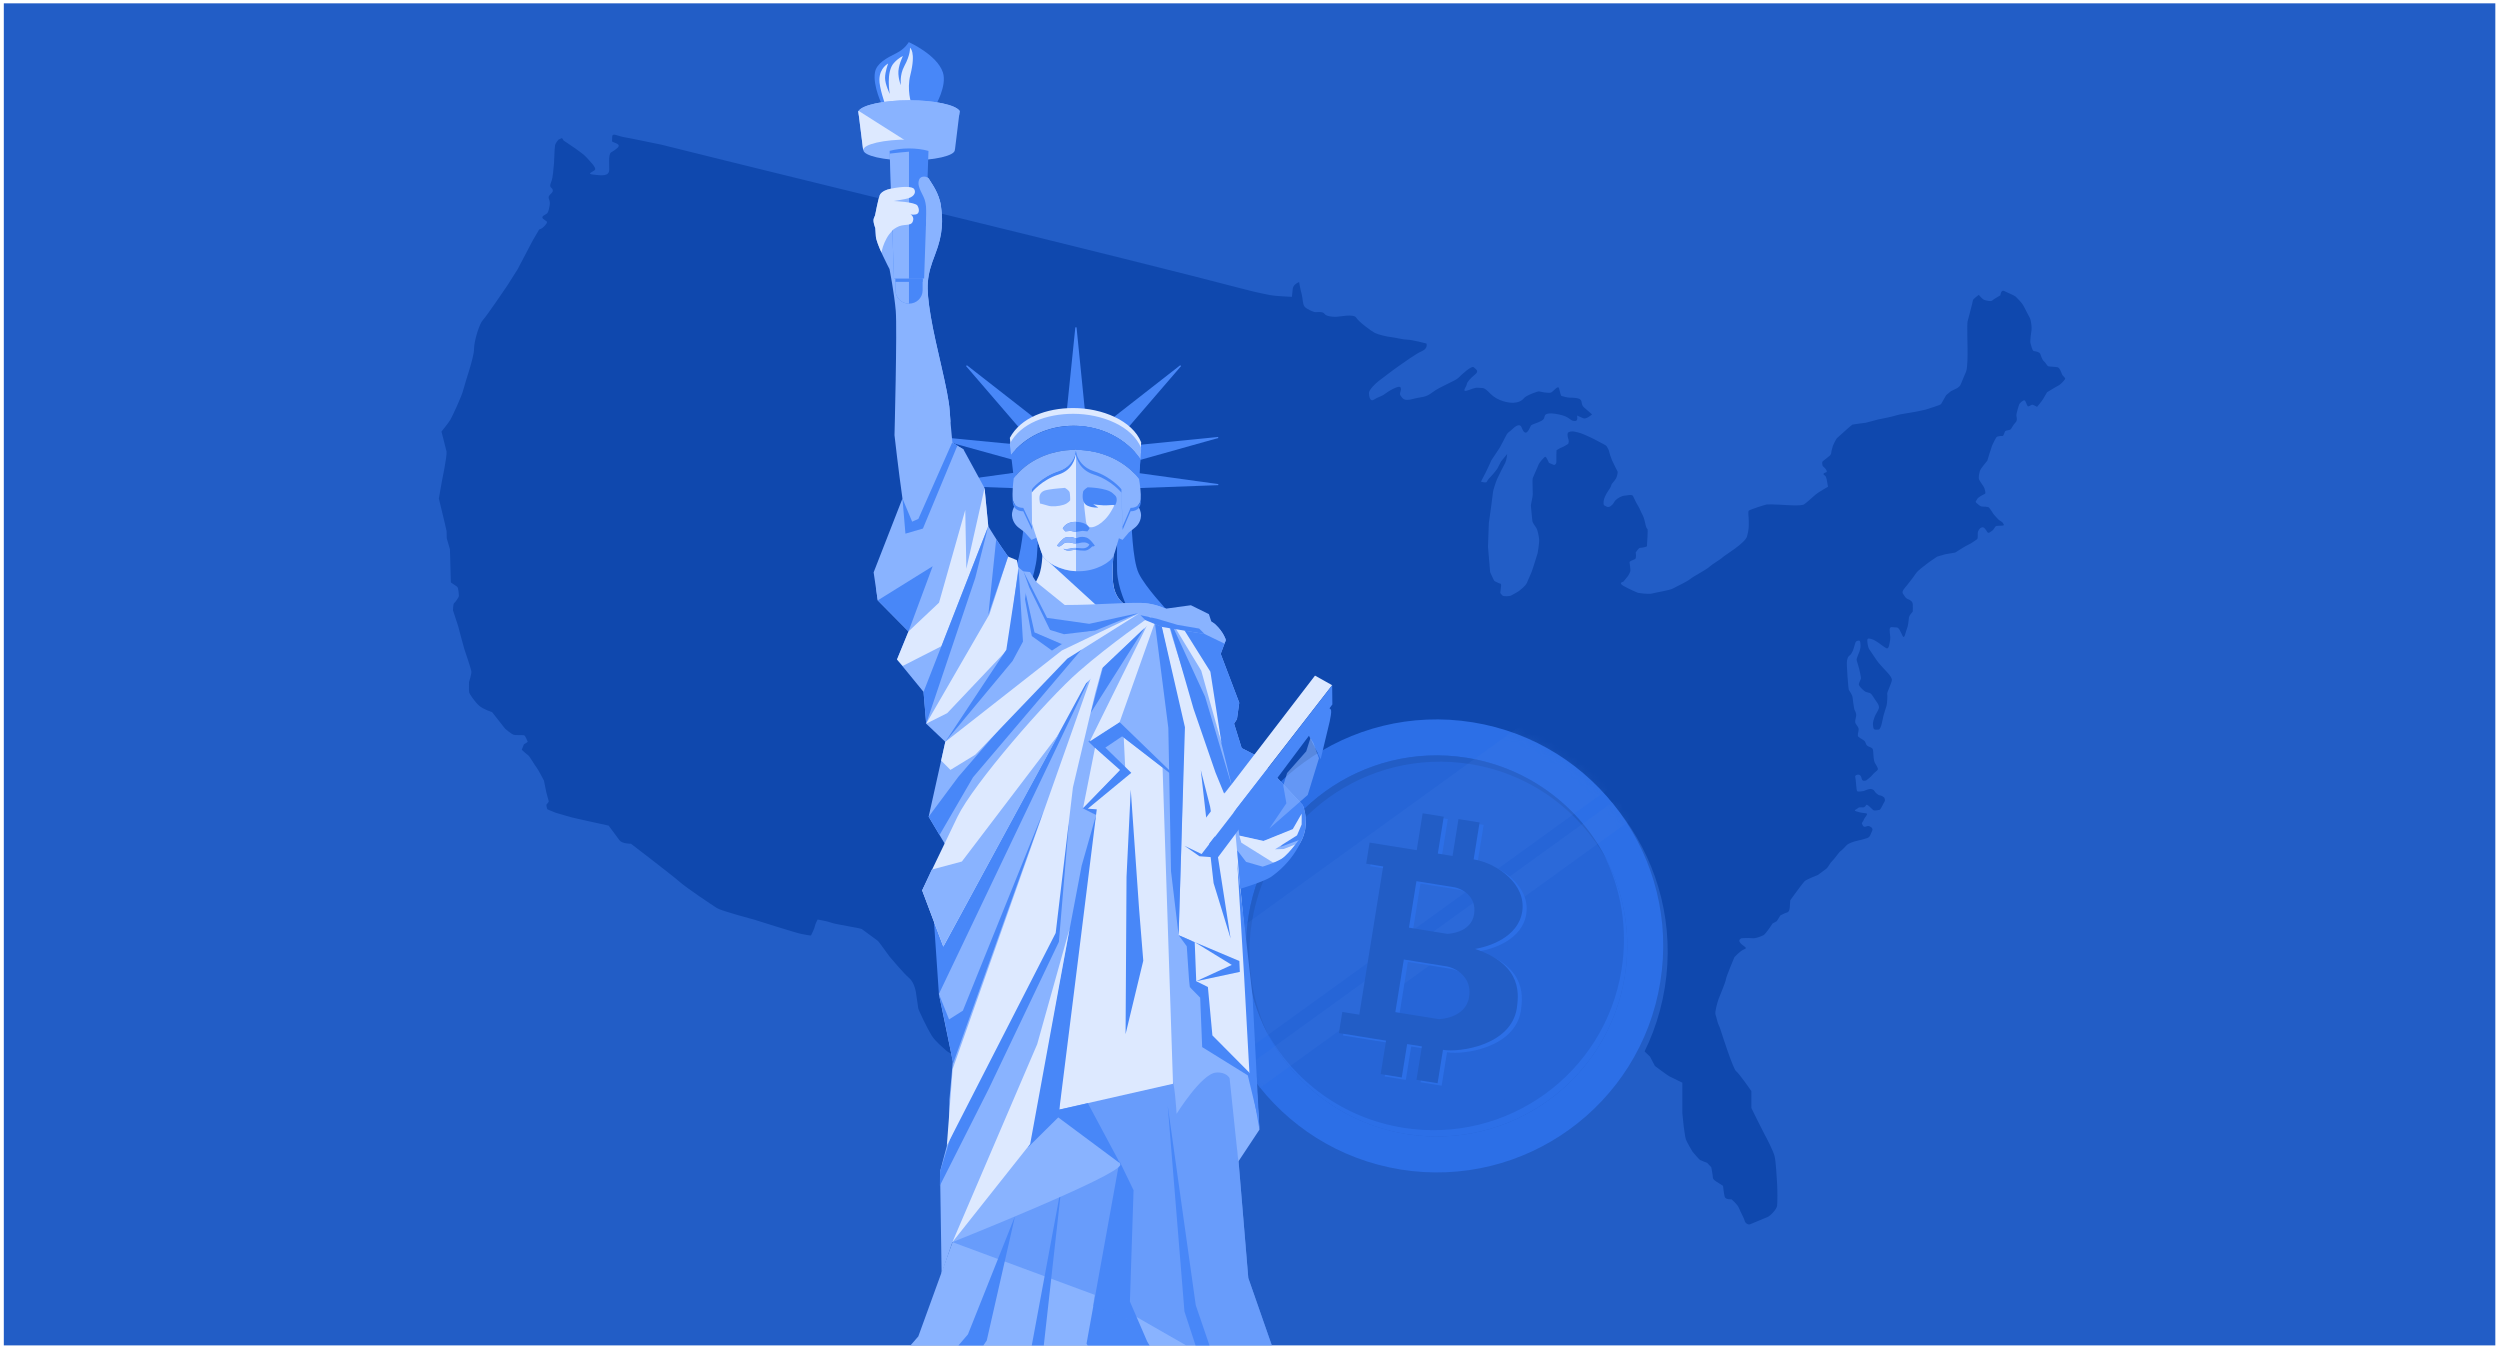 <svg width="332" height="179" viewBox="0 0 332 179" fill="none" xmlns="http://www.w3.org/2000/svg">
<g clip-path="url(#clip0_2498_24070)">
<rect width="330.872" height="178.23" transform="translate(0.507 0.441)" fill="#225DC6"/>
<path fill-rule="evenodd" clip-rule="evenodd" d="M74.898 18.695C75.406 19.031 77.371 20.324 77.818 20.832C78.266 21.34 79.274 22.288 78.999 22.572C78.714 22.856 77.818 23.08 78.826 23.192C79.834 23.304 80.903 23.477 80.903 22.52C80.903 21.564 80.851 21.064 80.954 20.608C81.066 20.16 81.178 20.272 81.626 19.936C82.074 19.6 82.47 19.316 81.85 19.04C81.23 18.756 81.264 18.928 81.29 18.48C81.316 18.032 81.204 17.722 81.962 17.972C82.72 18.222 82.858 18.196 83.84 18.394C84.822 18.592 87.458 19.126 87.794 19.204C108.762 24.45 147.735 33.823 165.895 38.578C166.886 38.837 168.195 39.086 168.703 39.198C169.212 39.31 171.564 39.422 171.564 39.422C171.564 39.422 171.615 38.974 171.676 38.354C171.736 37.734 172.52 37.458 172.52 37.458C172.52 37.458 172.683 38.414 172.856 39.035C173.028 39.655 172.968 40.379 173.252 40.723C173.536 41.059 174.432 41.456 174.716 41.456C175.001 41.456 175.673 41.343 175.897 41.679C176.121 42.015 176.965 42.076 177.413 42.076C177.861 42.076 179.773 41.628 180.109 42.188C180.445 42.748 182.134 43.988 182.582 44.212C183.03 44.436 184.21 44.72 184.77 44.772C185.33 44.832 186.338 45.108 186.906 45.108C187.475 45.108 189.43 45.616 189.43 45.616C189.43 45.616 189.68 46.263 188.845 46.624C188 46.986 186.484 48.115 185.786 48.588C185.089 49.062 183.538 50.268 183.116 50.578C182.694 50.889 181.798 51.759 181.798 52.181C181.798 52.603 181.936 53.413 182.444 53.077C182.952 52.741 183.512 52.629 183.9 52.319C184.296 52.008 185.838 51.052 186.002 51.474C186.174 51.897 185.752 52.233 186.002 52.543C186.252 52.853 186.364 53.327 187.604 52.99C188.836 52.655 189.258 52.853 190.24 52.095C191.222 51.337 193.247 50.604 193.669 50.182C194.091 49.76 195.435 48.494 195.719 48.778C196.003 49.062 196.477 49.252 195.883 49.734C195.297 50.208 194.789 50.777 194.789 51.026C194.789 51.276 194.117 52.034 194.728 51.897C195.349 51.759 195.771 51.423 196.357 51.5C196.942 51.586 196.977 51.302 197.924 52.284C198.881 53.266 200.362 53.516 200.983 53.49C201.603 53.464 202.103 53.24 202.387 52.87C202.671 52.508 204.239 51.94 204.377 51.974C204.515 52 205.669 52.284 206.005 52.112C206.341 51.94 206.901 51.104 207.047 51.578C207.185 52.051 207.246 52.56 207.383 52.586C207.521 52.611 208.116 52.81 208.452 52.81C208.788 52.81 209.684 52.81 209.908 53.094C210.132 53.378 209.959 53.74 210.355 54.102C210.752 54.464 211.424 55.032 211.424 55.032C211.424 55.032 210.666 55.73 210.243 55.541C209.821 55.342 209.425 55.179 209.425 55.179C209.425 55.179 209.623 55.911 209.175 55.911C208.727 55.911 208.667 55.773 208.245 55.489C207.823 55.205 207.237 55.067 206.556 54.955C205.884 54.843 205.324 54.894 205.178 55.153C205.04 55.403 205.178 55.601 204.704 55.885C204.23 56.169 203.412 56.333 203.3 56.531C203.188 56.729 202.852 57.685 202.456 57.401C202.06 57.117 202.146 56.471 201.724 56.471C201.301 56.471 200.879 56.979 200.604 57.203C200.319 57.427 200.182 57.479 199.983 57.901C199.785 58.323 199.148 59.477 199.148 59.477L198.054 61.131C198.054 61.131 197.382 62.622 197.296 62.76C197.209 62.897 196.675 63.966 196.675 63.966C196.675 63.966 197.382 64.19 197.459 63.966C197.545 63.742 197.821 63.432 198.08 63.182C198.329 62.932 198.838 62.251 198.838 62.251L199.346 61.269L200.156 60.287C200.156 60.287 200.07 61.131 199.906 61.441C199.734 61.752 198.975 63.242 198.812 63.63C198.64 64.026 198.278 65.146 198.278 65.318C198.278 65.49 197.718 69.47 197.718 69.47L197.606 72.615L197.89 75.983C197.89 75.983 198.381 77.077 198.45 77.146C198.519 77.215 199.139 77.482 199.139 77.482C199.139 77.482 199.389 77.43 199.346 77.818C199.303 78.214 199.234 78.749 199.234 78.749C199.234 78.749 199.518 79.145 199.656 79.153C199.794 79.171 200.414 79.222 200.707 79.067C201 78.912 201.663 78.55 201.801 78.421C201.939 78.292 202.576 77.844 202.766 77.413C202.964 76.983 203.343 76.078 203.395 75.957C203.455 75.828 203.817 74.682 203.817 74.682L204.196 73.459C204.196 73.459 204.446 72.081 204.394 71.581C204.334 71.073 204.196 70.401 204.032 70.125C203.86 69.841 203.524 69.453 203.498 69.169C203.472 68.885 203.3 67.317 203.3 67.144C203.3 66.972 203.55 65.964 203.55 65.68C203.55 65.396 203.524 64.336 203.524 64.336C203.524 64.336 203.498 63.69 203.55 63.492C203.61 63.294 204.308 61.803 204.334 61.666C204.36 61.528 205.092 60.623 205.23 60.658C205.368 60.684 205.704 61.467 205.704 61.467L206.375 61.752C206.375 61.752 206.686 61.726 206.686 61.304V60.408L206.711 59.788C206.711 59.788 207.246 59.452 207.383 59.426C207.521 59.4 208.253 58.952 208.253 58.952C208.253 58.952 208.391 58.633 208.297 58.366C208.202 58.099 208.116 57.72 208.202 57.513C208.288 57.306 208.753 57.263 209.029 57.306C209.313 57.35 209.873 57.487 210.33 57.686C210.795 57.884 211.648 58.271 212.096 58.53C212.544 58.78 213.276 59.116 213.362 59.262C213.448 59.4 213.655 59.753 213.681 59.925C213.707 60.098 213.905 60.727 214.077 61.123C214.249 61.519 214.835 62.665 214.835 62.665C214.835 62.665 214.783 63.225 214.611 63.535C214.439 63.845 213.991 64.267 213.991 64.405C213.991 64.543 213.707 65.025 213.517 65.275C213.319 65.525 213.009 66.206 212.983 66.43C212.957 66.653 212.897 67.076 213.069 67.127C213.241 67.179 213.517 67.523 213.939 67.179C214.361 66.843 214.249 66.757 214.525 66.447C214.809 66.137 215.455 65.826 215.705 65.826C215.955 65.826 216.713 65.602 216.851 65.852C216.989 66.102 217.187 66.55 217.273 66.722C217.359 66.895 217.721 67.455 217.833 67.765C217.945 68.075 218.255 68.523 218.367 68.997C218.479 69.471 218.617 70.177 218.763 70.228C218.901 70.28 218.695 72.365 218.72 72.503C218.746 72.641 218.005 72.753 217.807 72.753C217.609 72.753 217.221 73.373 217.221 73.373C217.221 73.373 217.359 74.105 217.135 74.243C216.911 74.381 216.377 74.493 216.403 74.691C216.429 74.889 216.541 75.647 216.515 75.811C216.489 75.983 216.317 76.319 216.205 76.483C216.093 76.655 215.559 77.267 215.559 77.267C215.559 77.267 214.861 77.379 215.585 77.801C216.317 78.223 217.523 78.731 217.523 78.731C217.523 78.731 218.927 78.955 219.401 78.817C219.875 78.68 221.761 78.395 222.183 78.145C222.606 77.896 223.949 77.301 224.432 76.914C224.906 76.517 226.568 75.682 226.99 75.285C227.413 74.889 228.481 74.303 228.756 74.019C229.041 73.735 231.763 72.141 232.013 71.211C232.263 70.28 232.237 69.893 232.237 69.221C232.237 68.549 232.099 67.954 232.237 67.816C232.375 67.679 234.373 67.032 234.597 66.998C234.821 66.972 235.467 66.972 236.398 67.024C237.319 67.084 239.232 67.222 239.594 66.972C239.956 66.722 240.714 66.016 241.11 65.68C241.506 65.344 242.764 64.638 242.764 64.638C242.764 64.638 242.669 64.216 242.626 63.905C242.583 63.595 242.488 63.242 242.359 63.164C242.23 63.078 242.066 62.984 242.221 62.846C242.376 62.708 242.669 62.777 242.583 62.536C242.497 62.294 242.411 62.251 242.299 62.114C242.187 61.976 242.014 61.933 242.006 61.691C241.989 61.45 241.911 61.338 242.204 61.14C242.497 60.942 242.764 60.666 242.876 60.606C242.988 60.554 243.186 60.322 243.186 60.141C243.186 59.96 243.367 59.383 243.384 59.288C243.401 59.193 243.806 58.306 243.987 58.151C244.168 57.996 245.882 56.428 246.003 56.385C246.132 56.342 247.648 56.161 247.76 56.144C247.872 56.126 248.984 55.808 249.458 55.696C249.931 55.584 250.793 55.446 251.155 55.342C251.516 55.248 252.343 55.006 252.585 54.989C252.826 54.972 255.445 54.498 255.755 54.386C256.065 54.274 257.693 53.8 257.779 53.654C257.865 53.516 258.451 52.474 258.451 52.474L259.097 51.94L259.916 51.543C259.916 51.543 260.278 51.294 260.338 51.147C260.39 51.009 260.872 49.881 261.096 49.346C261.32 48.812 261.294 46.788 261.294 46.426C261.294 46.064 261.208 43.058 261.294 42.696C261.38 42.334 262.001 40.06 262.001 39.888C262.001 39.715 262.784 39.155 262.784 39.155C262.784 39.155 263.258 39.75 263.517 39.827C263.767 39.913 264.387 40.077 264.559 39.913C264.731 39.741 265.653 39.216 265.653 39.216C265.653 39.216 265.713 38.397 266.187 38.656C266.661 38.906 267.505 39.216 267.703 39.414C267.902 39.612 268.522 40.198 268.772 40.706C269.022 41.214 269.47 42.05 269.59 42.274C269.702 42.498 269.84 43.428 269.788 43.816C269.728 44.212 269.564 45.332 269.65 45.582C269.737 45.832 269.874 46.59 270.098 46.624C270.322 46.65 270.831 46.736 270.943 46.986C271.055 47.236 271.141 47.718 271.451 47.994C271.761 48.278 271.839 48.58 272.011 48.64C272.183 48.7 273.019 48.7 273.277 48.778C273.527 48.864 273.725 49.424 273.837 49.708C273.949 49.993 274.345 50.156 274.233 50.354C274.121 50.553 273.613 51.087 273.363 51.199C273.114 51.311 271.847 52.095 271.847 52.095C271.847 52.095 271.511 52.655 271.339 52.965C271.167 53.275 270.521 54.033 270.521 54.033C270.521 54.033 270.012 53.723 269.849 53.749C269.676 53.775 269.401 54.085 269.263 53.921C269.125 53.749 269.013 53.189 268.841 53.163C268.668 53.137 268.255 53.499 268.169 53.671C268.083 53.835 267.772 54.938 267.772 55.127C267.772 55.316 267.971 55.825 267.66 56.109C267.35 56.393 267.126 56.953 266.988 57.039C266.851 57.126 266.454 57.151 266.317 57.238C266.179 57.324 266.136 57.91 265.912 57.901C265.688 57.884 265.222 57.944 265.145 58.039C265.059 58.133 264.585 59.047 264.559 59.15C264.533 59.245 264.266 60.063 264.206 60.227C264.154 60.399 263.913 61.183 263.913 61.183C263.913 61.183 263 62.251 262.931 62.544C262.862 62.837 262.69 63.414 262.836 63.707C262.974 64 263.491 64.672 263.525 64.819C263.551 64.956 263.767 65.482 263.603 65.577C263.439 65.671 263.207 65.766 263.017 65.887C262.836 66.007 262.586 66.18 262.552 66.317C262.526 66.455 262.225 66.585 262.474 66.791C262.724 66.998 262.948 67.265 263.276 67.274C263.603 67.274 263.87 67.291 264.051 67.351C264.232 67.412 264.68 68.204 264.731 68.264C264.783 68.325 265.309 68.936 265.438 69.04C265.567 69.135 265.946 69.341 265.972 69.436C265.998 69.531 266.282 69.763 265.955 69.798C265.636 69.832 265.162 69.815 265.059 69.867C264.955 69.918 264.74 70.384 264.551 70.487C264.352 70.582 264.077 70.952 263.887 70.625C263.706 70.306 263.465 69.936 263.181 70.039C262.896 70.134 262.647 70.461 262.647 70.849C262.647 71.237 262.673 71.521 262.535 71.624C262.397 71.719 261.777 72.175 261.398 72.339C261.018 72.511 260.502 72.856 260.347 72.942C260.191 73.028 259.726 73.347 259.649 73.382C259.563 73.407 258.331 73.606 258.331 73.606L257.262 73.916C257.262 73.916 256.082 74.7 255.858 74.898C255.634 75.096 254.678 75.742 254.402 76.19C254.118 76.638 253.395 77.534 253.196 77.792C252.998 78.042 252.464 78.55 252.723 78.861C252.972 79.171 253.007 79.42 253.369 79.558C253.73 79.696 254.015 79.92 254.015 80.256C254.015 80.592 254.041 81.014 254.015 81.186C253.989 81.35 253.567 81.583 253.506 82.056C253.455 82.53 253.394 83.176 253.222 83.547C253.05 83.909 252.938 84.977 252.662 84.443C252.378 83.909 252.214 83.288 251.818 83.323C251.422 83.349 250.948 83.073 250.948 83.633C250.948 84.193 251.086 84.589 251.008 85.011C250.922 85.433 250.87 86.278 250.5 86.08C250.138 85.881 249.57 85.433 249.406 85.322C249.234 85.21 248.872 84.96 248.562 84.874C248.252 84.787 247.976 84.701 247.976 85.046C247.976 85.39 248.088 85.976 248.2 86.166C248.312 86.364 249.044 87.398 249.242 87.708C249.44 88.018 250.086 88.69 250.198 88.828C250.31 88.966 251.293 89.87 251.241 90.318C251.189 90.766 250.569 91.972 250.621 92.144C250.672 92.317 250.621 93.436 250.534 93.712C250.448 93.996 250.198 94.755 250.112 95.091C250.026 95.427 249.828 96.891 249.466 96.891C249.104 96.891 248.82 97.003 248.768 96.555C248.708 96.107 248.682 95.969 248.906 95.323C249.13 94.677 249.578 94.229 249.527 93.867C249.475 93.505 249.242 93.247 249.053 92.971C248.855 92.687 248.605 92.239 248.432 92.101C248.26 91.963 247.872 91.989 247.588 91.765C247.304 91.541 246.882 91.119 246.856 90.921C246.83 90.723 247.106 90.249 247.14 90.103C247.166 89.965 246.916 88.922 246.89 88.785C246.865 88.647 246.554 87.716 246.554 87.579C246.554 87.441 246.951 86.484 246.951 86.484C246.951 86.484 247.089 86.062 247.08 85.769C247.063 85.477 247.08 85.072 246.865 85.072C246.649 85.072 246.468 85.158 246.399 85.339C246.33 85.52 246.132 86.304 246.038 86.459C245.943 86.614 245.839 86.907 245.641 87.036C245.443 87.165 245.357 87.355 245.279 87.751C245.193 88.147 245.46 91.516 245.529 91.627C245.598 91.739 246.02 92.325 246.029 92.653C246.046 92.971 246.21 94.04 246.253 94.195C246.296 94.35 246.563 94.686 246.494 95.108C246.425 95.53 246.287 95.797 246.434 96.09C246.589 96.383 246.839 96.564 246.83 96.891C246.813 97.21 246.606 97.666 246.804 97.856C247.002 98.054 247.562 98.252 247.7 98.528C247.838 98.812 247.786 98.976 248.174 99.148C248.57 99.32 248.734 99.32 248.76 99.82C248.786 100.328 248.82 101 248.984 101.31C249.156 101.62 249.406 101.956 249.38 102.155C249.354 102.353 248.906 102.577 248.708 102.852C248.51 103.137 247.838 103.636 247.838 103.636C247.838 103.636 247.33 103.834 247.252 103.464C247.166 103.102 247.054 102.904 246.856 102.878C246.658 102.852 246.296 102.93 246.382 103.214C246.468 103.499 246.511 104.937 246.632 105.066C246.761 105.196 247.519 105.041 247.519 105.041C247.519 105.041 248.096 104.791 248.346 104.773C248.596 104.756 248.863 104.903 248.932 105.058C249.001 105.213 249.423 105.618 249.621 105.618C249.819 105.618 250.207 105.859 250.241 105.936C250.267 106.023 250.397 106.29 250.267 106.453C250.138 106.626 249.75 107.547 249.604 107.547C249.458 107.547 248.898 107.754 248.708 107.53C248.51 107.306 248.01 106.867 247.907 106.867C247.804 106.867 247.778 107.091 247.554 107.194C247.33 107.289 246.925 107.108 246.727 107.323C246.529 107.53 246.055 107.59 246.511 107.746C246.977 107.901 247.097 107.901 247.381 107.952C247.666 108.013 248.096 107.935 247.89 108.262C247.674 108.581 247.537 108.736 247.485 108.926C247.425 109.107 247.192 109.279 247.278 109.417C247.364 109.555 247.407 109.796 247.64 109.796C247.872 109.796 247.993 109.615 248.26 109.727C248.527 109.839 248.794 110.037 248.596 110.399C248.398 110.761 248.389 111.157 247.967 111.295C247.545 111.433 247.028 111.579 246.623 111.657C246.218 111.743 245.469 111.993 245.236 112.242C244.995 112.492 244.59 112.932 244.409 113.044C244.228 113.156 243.539 114.163 243.298 114.362C243.057 114.56 242.781 115.171 242.54 115.361C242.299 115.542 241.429 116.188 241.429 116.188C241.429 116.188 239.887 116.791 239.663 117.015C239.439 117.239 238.594 118.393 238.594 118.393L237.75 119.548C237.75 119.548 237.69 120.22 237.69 120.357C237.69 120.495 237.664 121.09 237.328 121.176C236.992 121.262 236.432 121.572 236.432 121.572L235.958 122.33L235.398 122.64C235.398 122.64 234.485 124.062 234.175 124.2C233.865 124.337 233.219 124.648 232.711 124.596C232.202 124.536 231.281 124.596 231.281 124.596C231.281 124.596 230.746 124.768 231.108 125.216C231.47 125.664 232.202 125.862 231.642 126.06C231.082 126.259 230.324 127.129 230.324 127.129C230.324 127.129 229.23 129.713 229.204 130.049C229.179 130.385 228.36 132.297 228.222 132.685C228.084 133.081 227.688 134.399 227.826 134.761C227.964 135.123 228.076 135.804 228.248 136.14C228.42 136.476 228.644 137.234 228.644 137.234C228.644 137.234 230.161 141.98 230.557 142.256C230.953 142.54 232.581 144.892 232.581 144.892V147.141C232.581 147.141 234.037 150.113 234.322 150.621C234.606 151.129 235.502 152.869 235.665 153.541C235.838 154.213 235.95 156.35 236.001 157.194C236.053 158.038 236.053 159.606 236.001 160.114C235.941 160.623 235.045 161.518 234.709 161.63C234.373 161.742 232.745 162.475 232.409 162.587C232.073 162.699 231.737 162.363 231.677 162.078C231.617 161.794 231.169 161.01 230.945 160.45C230.721 159.89 229.937 159.27 229.937 159.27C229.937 159.27 229.153 159.33 229.041 158.934C228.929 158.538 228.817 157.478 228.817 157.478C228.817 157.478 228.033 156.996 227.947 156.927C227.861 156.858 227.473 156.643 227.473 156.393C227.473 156.143 227.257 155.006 227.257 155.006L226.698 154.42C226.698 154.42 225.914 154.136 225.759 154.041C225.603 153.938 224.845 153.042 224.776 152.955C224.708 152.869 223.993 151.637 223.881 151.301C223.769 150.965 223.631 149.742 223.596 149.587C223.57 149.432 223.415 147.83 223.415 147.83V143.781C223.415 143.781 222.02 143.109 221.735 142.962C221.451 142.825 219.771 141.558 219.771 141.558L219.125 140.326C219.125 140.326 217.988 139.215 217.876 139.172C217.764 139.129 217.152 138.896 217.058 138.896C216.963 138.896 215.86 139 215.791 139C215.722 139 213.905 140.232 213.784 140.3C213.655 140.369 213.052 140.636 212.862 140.705C212.664 140.774 211.682 141.11 211.415 140.955C211.148 140.8 210.149 139.999 209.985 139.887C209.821 139.775 208.779 139.37 208.581 139.241C208.383 139.112 207.323 138.552 207.237 138.509C207.151 138.466 206.789 137.768 206.677 137.725C206.565 137.682 205.678 137.432 205.497 137.432C205.316 137.432 204.497 137.492 204.377 137.518C204.248 137.544 203.774 137.725 203.576 137.647C203.378 137.561 202.757 137.199 202.68 137.225C202.594 137.251 201.853 137.673 201.715 137.776C201.577 137.871 201.112 138.285 200.673 138.422C200.242 138.56 199.423 138.784 199.243 138.672C199.062 138.56 198.855 138.448 198.82 138.155C198.795 137.863 198.863 136.88 198.863 136.7C198.863 136.519 198.571 135.58 198.571 135.58L198.209 135.847C198.209 135.847 197.924 136.536 197.899 136.855C197.873 137.173 197.692 138.009 197.692 138.009C197.692 138.009 197.106 138.319 196.951 138.319C196.796 138.319 195.745 138.276 195.633 138.25C195.521 138.224 194.255 138.207 194.255 138.207C194.255 138.207 193.944 138.448 193.514 138.5C193.083 138.552 191.903 138.793 191.903 138.793C191.903 138.793 191.3 139.155 191.015 139.017C190.731 138.879 189.809 138.526 189.68 138.483C189.551 138.44 188.629 138.31 188.629 138.31C188.629 138.31 187.613 138.664 187.552 138.776C187.492 138.888 187.337 139.163 187.363 139.293C187.389 139.422 187.57 139.603 187.699 139.672C187.828 139.74 187.992 140.68 188.173 140.955C188.354 141.239 188.646 141.472 188.646 141.472C188.646 141.472 188.75 141.386 188.802 141.153C188.853 140.912 188.888 140.679 188.888 140.507C188.888 140.335 189.069 139.809 189.069 139.809C189.069 139.809 189.198 139.672 189.353 139.672C189.508 139.672 189.939 139.784 190.051 139.784C190.163 139.784 191.076 139.87 191.283 139.896C191.498 139.921 192.446 140.163 192.446 140.163C192.446 140.163 192.644 140.404 192.54 140.636C192.446 140.878 192.092 141.412 192.092 141.481C192.092 141.55 192.118 141.842 192.273 141.842C192.428 141.842 192.747 141.825 192.782 141.946C192.807 142.058 192.773 142.988 192.773 142.988L192.411 143.66C192.411 143.66 191.825 144.168 191.481 144.194C191.145 144.22 190.137 144.367 189.99 144.246C189.852 144.134 189.37 143.85 189.232 143.91C189.094 143.962 189.146 144.272 188.448 144.272C187.751 144.272 186.114 144.246 185.89 144.246C185.666 144.246 184.063 144.194 183.788 143.962C183.503 143.738 183.314 143.565 182.633 142.842C181.961 142.11 181.651 141.463 181.005 141.3C180.359 141.127 179.489 141.076 179.403 141.3C179.317 141.524 179.403 142.342 178.559 142.23C177.714 142.118 177.378 141.834 177.18 141.834C176.982 141.834 174.036 141.326 173.812 141.248C173.588 141.162 171.762 141.11 171.4 141.162C171.038 141.214 170.108 141.748 169.35 141.748C168.591 141.748 167.894 141.92 167.661 141.774C167.437 141.636 167.213 141.015 167.075 141.015C166.937 141.015 166.317 141.067 166.317 141.214C166.317 141.36 166.179 142.368 166.205 142.644C166.231 142.928 166.033 144.16 165.843 144.522C165.645 144.883 164.835 145.702 164.835 145.702C164.835 145.702 162.647 146.262 162.061 146.288C161.467 146.314 159.615 146.227 159.615 146.227C159.615 146.227 159.055 146.563 159.055 146.848C159.055 147.132 159.055 147.545 158.607 147.666C158.159 147.778 157.711 148.312 157.711 148.312L156.479 148.82C156.479 148.82 156.229 149.492 156.281 149.69C156.341 149.889 156.169 150.337 155.747 150.337C155.325 150.337 154.817 149.975 155.161 150.535C155.497 151.095 155.523 151.879 155.385 152.077C155.247 152.275 155.299 152.861 154.799 152.861C154.3 152.861 153.929 152.973 153.929 152.973C153.929 152.973 154.17 153.334 154.334 153.636C154.506 153.929 154.799 154.101 154.67 154.325C154.541 154.549 154.162 155.35 154.205 155.436C154.248 155.523 154.231 156.1 154.291 156.238C154.351 156.375 154.799 157.435 154.851 157.685C154.903 157.935 155.161 158.977 155.161 158.977C155.161 158.977 155.807 159.873 155.385 159.908C154.963 159.933 154.179 160.045 153.473 159.658C152.766 159.261 151.509 159.012 150.837 158.762C150.165 158.512 148.476 157.642 147.916 157.358C147.356 157.073 145.978 155.531 145.806 155.169C145.642 154.808 145.134 152.835 145.134 152.835C145.134 152.835 144.548 150.647 144.35 150.397C144.152 150.147 142.833 148.372 142.833 148.372C142.833 148.372 142.101 146.77 141.903 146.52C141.705 146.27 140.783 143.548 140.025 142.48C139.267 141.412 138.061 139.594 138.001 139.422C137.94 139.249 136.51 137.794 136.51 137.794L133.254 137.432L130.583 137.122C130.583 137.122 130.609 137.88 130.161 138.078C129.713 138.276 129.231 139.456 128.955 139.62C128.671 139.792 128.783 140.826 127.947 140.576C127.103 140.326 125.983 139.844 125.621 139.482C125.26 139.12 124.277 138.388 123.709 137.492C123.149 136.596 121.969 134.124 121.943 133.9C121.917 133.676 121.719 132.409 121.693 132.185C121.667 131.961 121.521 130.557 120.737 129.885C119.953 129.213 118.299 127.215 118.127 127.025C117.954 126.827 116.748 125.061 116.55 124.923C116.352 124.785 114.638 123.519 114.448 123.381C114.25 123.243 110.942 122.752 110.408 122.537C109.874 122.33 108.581 122.115 108.581 122.115C108.581 122.115 108.245 122.744 108.22 122.985C108.194 123.226 107.772 124.105 107.711 124.208C107.651 124.303 106.927 124.096 106.419 124.027C105.911 123.958 100.087 122.106 100.087 122.106C100.087 122.106 95.823 120.986 95.203 120.59C94.583 120.194 91.214 117.954 90.258 117.11C89.302 116.265 83.797 112.053 83.797 112.053C83.797 112.053 82.617 112.053 82.281 111.605C81.945 111.157 80.825 109.641 80.825 109.641C80.825 109.641 75.915 108.573 75.811 108.521C75.716 108.469 73.985 108.013 73.804 107.935C73.623 107.849 72.762 107.53 72.693 107.47C72.624 107.41 72.563 106.962 72.555 106.893C72.538 106.824 72.917 106.539 72.865 106.384C72.813 106.229 72.546 105.204 72.546 105.204L72.236 103.662C72.236 103.662 71.452 102.146 71.254 101.922C71.056 101.698 70.324 100.406 70.134 100.294C69.936 100.182 69.29 99.562 69.29 99.562L69.574 98.855L70.082 98.519C70.082 98.519 69.772 97.701 69.609 97.649C69.445 97.589 68.489 97.675 68.179 97.563C67.868 97.451 67.085 96.779 67.085 96.779L65.344 94.565C65.344 94.565 64.164 94.203 63.604 93.695C63.044 93.187 62.372 92.179 62.312 91.981C62.252 91.782 62.286 90.576 62.286 90.576C62.286 90.576 62.648 89.482 62.596 89.146C62.545 88.81 61.778 86.51 61.666 86.2C61.554 85.89 60.856 83.194 60.856 83.194L60.158 81.057C60.158 81.057 60.167 80.17 60.313 80.092C60.451 80.006 60.959 79.291 60.942 79.127C60.925 78.955 60.899 78.034 60.692 77.904C60.486 77.775 59.874 77.344 59.874 77.344L59.753 72.951L59.331 71.495L59.305 70.539L59.081 69.531L58.28 66.206L58.659 64.043C58.659 64.043 59.409 60.459 59.297 59.951C59.185 59.443 58.625 57.315 58.625 57.315C58.625 57.315 59.581 56.135 59.805 55.747C60.029 55.351 61.321 52.663 61.545 51.707C61.769 50.751 62.949 47.494 62.949 46.374C62.949 45.255 63.682 42.946 64.13 42.498C64.578 42.05 67.386 37.898 67.386 37.898L68.739 35.761L70.728 31.971L71.599 30.48C71.599 30.48 71.995 30.368 72.245 30.084C72.495 29.8 72.753 29.55 72.581 29.386C72.408 29.223 71.736 28.964 72.159 28.654C72.581 28.344 72.719 28.49 72.891 27.784C73.063 27.086 73.029 26.914 72.977 26.664C72.917 26.414 72.753 26.242 72.951 25.966C73.149 25.682 73.485 25.544 73.399 25.208C73.313 24.872 72.865 24.958 73.175 24.226C73.485 23.494 73.485 22.262 73.537 22.064C73.597 21.866 73.623 19.703 73.709 19.316C73.795 18.919 74.183 18.532 74.183 18.532L74.631 18.334L74.95 18.799L74.898 18.695Z" fill="#0F48AE"/>
<path d="M186.608 156.078C203.008 158.719 218.444 147.566 221.085 131.166C223.726 114.766 212.573 99.33 196.173 96.689C179.773 94.047 164.337 105.201 161.696 121.601C159.055 138.001 170.208 153.436 186.608 156.078Z" fill="#225DC6"/>
<path d="M186.012 155.312C202.412 157.953 217.848 146.8 220.489 130.4C223.131 114 211.977 98.564 195.577 95.923C179.177 93.282 163.742 104.435 161.1 120.835C158.459 137.235 169.613 152.671 186.012 155.312Z" fill="#2C6FE7"/>
<path d="M186.772 150.603C200.569 152.825 213.556 143.441 215.778 129.643C218 115.846 208.617 102.859 194.819 100.637C181.021 98.415 168.034 107.799 165.812 121.596C163.59 135.394 172.974 148.381 186.772 150.603Z" fill="#2665D7"/>
<path d="M195.262 101.476C203.24 102.761 209.743 107.646 213.378 114.205C209.843 107.226 203.133 101.976 194.819 100.637C181.021 98.415 168.034 107.799 165.812 121.596C164.875 127.416 166.002 133.09 168.654 137.874C166.324 133.273 165.372 127.918 166.255 122.436C168.477 108.638 181.464 99.254 195.262 101.476Z" fill="#225DC6"/>
<path d="M212.936 113.365C215.266 117.967 216.218 123.321 215.335 128.803C213.113 142.601 200.126 151.985 186.328 149.763C178.35 148.478 171.847 143.593 168.212 137.035C171.747 144.014 178.457 149.262 186.771 150.601C200.569 152.824 213.556 143.44 215.778 129.642C216.715 123.823 215.588 118.148 212.936 113.364L212.936 113.365Z" fill="#2C6FE7"/>
<path d="M194.252 103.512C197.234 103.993 200.033 105.042 202.57 106.633C205.022 108.169 207.128 110.142 208.83 112.498C210.532 114.854 211.745 117.473 212.433 120.283C213.147 123.191 213.265 126.178 212.784 129.161C212.304 132.144 211.254 134.942 209.664 137.479C208.128 139.931 206.154 142.037 203.798 143.739C201.443 145.441 198.823 146.653 196.014 147.342C193.106 148.056 190.119 148.174 187.136 147.693C184.153 147.213 181.355 146.163 178.817 144.573C176.366 143.037 174.26 141.063 172.558 138.707C170.856 136.352 169.643 133.732 168.954 130.923C168.241 128.015 168.123 125.028 168.603 122.045C169.084 119.062 170.133 116.264 171.724 113.726C173.26 111.275 175.234 109.169 177.589 107.467C179.945 105.765 182.564 104.552 185.374 103.863C188.282 103.15 191.269 103.032 194.252 103.512ZM194.445 102.31C181.582 100.238 169.474 108.987 167.402 121.851C165.33 134.714 174.079 146.822 186.943 148.894C199.806 150.966 211.914 142.217 213.986 129.353C216.058 116.49 207.309 104.382 194.445 102.31Z" fill="#2665D7"/>
<g opacity="0.2">
<mask id="mask0_2498_24070" style="mask-type:luminance" maskUnits="userSpaceOnUse" x="160" y="95" width="61" height="61">
<path d="M185.912 155.295C202.312 157.936 217.748 146.782 220.389 130.382C223.03 113.983 211.877 98.547 195.477 95.906C179.077 93.264 163.641 104.418 161 120.818C158.358 137.217 169.512 152.653 185.912 155.295Z" fill="white"/>
</mask>
<g mask="url(#mask0_2498_24070)">
<path d="M209.596 90.835L150.287 133.689L158.276 144.746L217.585 101.891L209.596 90.835Z" fill="#3F79E1"/>
<path d="M218.61 103.307L159.301 146.162L161.251 148.861L220.56 106.006L218.61 103.307Z" fill="#3F79E1"/>
</g>
</g>
<path d="M196.416 126.34C198.121 126.061 202.187 124.871 202.697 121.324C203.204 117.799 199.521 114.998 196.239 114.444L197.028 109.542L194.226 109.091L193.437 113.991L191.481 113.676L192.27 108.776L189.467 108.325L188.678 113.225L182.419 112.217L181.967 115.023L184.221 115.386L181.051 135.068L178.797 134.705L178.345 137.511L184.604 138.519L183.89 142.958L186.692 143.409L187.407 138.971L189.363 139.286L188.648 143.724L191.45 144.176L192.165 139.737L192.228 139.747C194.386 140.095 201.177 139.16 201.969 134.244C202.141 132.795 203.016 128.508 196.416 126.339L196.416 126.34ZM188.641 117.339L193.736 118.16C194.395 118.266 196.706 119.192 196.296 121.739C195.886 124.285 192.741 124.333 192.741 124.333L187.647 123.512L188.641 117.338L188.641 117.339ZM191.609 135.661L185.84 134.732L186.966 127.741L192.735 128.67C193.482 128.79 196.098 129.839 195.633 132.723C195.169 135.607 191.609 135.661 191.609 135.661Z" fill="#2C6FE7"/>
<path d="M195.878 126.019C197.583 125.74 201.649 124.55 202.159 121.004C202.665 117.479 198.983 114.677 195.701 114.123L196.49 109.222L193.688 108.771L192.898 113.671L190.943 113.356L191.732 108.456L188.929 108.004L188.14 112.905L181.881 111.896L181.429 114.703L183.683 115.066L180.513 134.748L178.259 134.385L177.807 137.191L184.066 138.199L183.352 142.638L186.154 143.089L186.869 138.65L188.825 138.965L188.11 143.404L190.912 143.855L191.627 139.417L191.69 139.427C193.848 139.774 200.639 138.839 201.431 133.923C201.603 132.475 202.478 128.188 195.878 126.019L195.878 126.019ZM188.103 117.019L193.197 117.839C193.856 117.945 196.168 118.871 195.758 121.418C195.348 123.965 192.203 124.013 192.203 124.013L187.109 123.192L188.103 117.018L188.103 117.019ZM191.071 135.341L185.302 134.411L186.428 127.421L192.197 128.35C192.944 128.47 195.56 129.519 195.095 132.403C194.631 135.287 191.071 135.341 191.071 135.341Z" fill="#225DC6"/>
<path d="M120.706 14.082H124.2C124.2 14.082 125.803 11.391 125.215 9.616C124.435 7.26 120.685 5.592 120.685 5.592C120.685 5.592 120.216 6.471 119.045 7.057C117.768 7.696 116.403 8.396 116.194 9.616C115.882 11.442 117.209 14.082 117.209 14.082H120.706Z" fill="#4887F8"/>
<path d="M120.086 8.793C120.946 7.214 120.842 6.336 120.842 6.336C120.842 6.336 121.679 6.817 120.893 9.966C120.399 11.951 121.024 13.743 121.024 13.743L117.561 13.911C117.561 13.911 116.744 11.611 116.781 10.53C116.832 8.996 117.951 8.433 117.951 8.433C117.951 8.433 117.535 9.504 117.535 10.349C117.535 11.194 118.16 12.469 118.16 12.469C118.16 12.469 117.628 9.548 118.708 8.366C119.392 7.615 119.905 7.452 119.905 7.452C119.905 7.452 119.229 8.782 119.307 9.83C119.385 10.879 119.645 11.296 119.645 11.296C119.645 11.296 119.433 9.997 120.087 8.793H120.086Z" fill="#DDE9FF"/>
<path d="M127.445 14.737C126.917 13.931 124.112 13.316 120.728 13.316C117.345 13.316 114.438 13.954 113.985 14.78L114.605 19.75C115.057 20.577 117.284 21.214 120.728 21.214C124.173 21.214 126.3 20.599 126.827 19.794L127.446 14.736L127.445 14.737Z" fill="#89B3FF"/>
<path d="M120.728 13.96C123.993 13.96 126.713 14.543 127.374 15.319L127.445 14.737C126.917 13.931 124.112 13.316 120.728 13.316C117.345 13.316 114.438 13.954 113.985 14.78L114.057 15.351C114.668 14.558 117.418 13.96 120.728 13.96Z" fill="#89B3FF"/>
<path d="M114.026 14.726C114.014 14.744 113.996 14.762 113.985 14.78L114.605 19.75C115.057 20.577 117.284 21.214 120.728 21.214C121.951 21.214 123.014 21.133 123.903 20.992L114.026 14.725V14.726Z" fill="#DDE9FF"/>
<path d="M142.805 43.473L141.687 54.357H144.058L142.964 43.473H142.805Z" fill="#4887F8"/>
<path d="M128.293 48.617L135.506 56.995L137.162 55.339L128.405 48.504L128.293 48.617Z" fill="#4887F8"/>
<path d="M123.776 58.088L134.593 61.081L134.984 59.026L123.803 57.949L123.776 58.088Z" fill="#4887F8"/>
<path d="M123.781 64.428L135.008 64.839L134.896 62.752L123.774 64.287L123.781 64.428Z" fill="#4887F8"/>
<path d="M161.787 64.428L150.561 64.839L150.673 62.752L161.795 64.287L161.787 64.428Z" fill="#4887F8"/>
<path d="M161.789 58.167L150.984 61.198L150.585 59.144L161.762 58.027L161.789 58.167Z" fill="#4887F8"/>
<path d="M156.844 48.617L149.631 56.995L147.976 55.339L156.733 48.504L156.844 48.617Z" fill="#4887F8"/>
<path d="M151.447 60.221L151.548 58.738C150.387 55.854 146.371 54.188 142.533 54.188C138.979 54.188 135.541 55.447 134.108 58.15L134.27 59.649C136.064 57.311 139.097 55.78 142.565 55.78C146.309 55.78 149.621 57.566 151.447 60.221Z" fill="#DDE9FF"/>
<path d="M150.257 68.971C150.257 68.971 150.341 74.329 151.233 76.159C152.123 77.989 154.975 81.025 154.975 81.025L149.698 80.668C149.698 80.668 148.4 78.039 148.347 75.807C148.294 73.575 148.399 69.596 148.399 69.596L150.256 68.972L150.257 68.971Z" fill="#4887F8"/>
<path d="M136.056 68.725C136.056 68.725 135.661 74.068 134.666 75.844C133.67 77.619 130.647 80.486 130.647 80.486L135.936 80.435C135.936 80.435 137.512 76.188 137.693 73.963C137.875 71.737 137.873 69.457 137.873 69.457L136.056 68.725V68.725Z" fill="#4887F8"/>
<path d="M135.299 66.376C135.299 66.376 134.311 67.45 134.394 68.483C134.477 69.515 135.265 70.064 135.265 70.064L136.099 70.704L136.984 71.695L137.627 71.404L137.147 68.844L135.297 66.375L135.299 66.376Z" fill="#89B3FF"/>
<path d="M150.537 66.376C150.537 66.376 151.569 67.45 151.53 68.483C151.491 69.515 150.723 70.064 150.723 70.064L149.917 70.704L149.075 71.695L148.418 71.404L148.789 68.844L150.536 66.375L150.537 66.376Z" fill="#89B3FF"/>
<path d="M138.448 72.636C138.448 72.636 138.528 75.156 137.931 76.519C137.336 77.882 136.914 78.419 136.914 78.419C136.914 78.419 137.746 81.476 142.487 81.6C142.487 81.6 144.706 81.64 146.905 81.186C149.105 80.732 149.601 80.402 149.601 80.402C149.601 80.402 148.195 79.781 147.864 77.717C147.531 75.652 148.055 72.141 148.055 72.141C148.055 72.141 146.476 75.074 142.878 74.991C139.469 74.912 138.448 72.636 138.448 72.636Z" fill="#DDE9FF"/>
<path d="M147.862 77.717C147.53 75.652 148.054 72.141 148.054 72.141C148.054 72.141 146.474 75.074 142.876 74.991C139.468 74.912 138.447 72.636 138.447 72.636C138.447 72.636 138.462 73.15 138.426 73.838L146.545 81.256C146.665 81.234 146.784 81.212 146.904 81.187C149.103 80.733 149.6 80.403 149.6 80.403C149.6 80.403 148.194 79.782 147.862 77.718V77.717Z" fill="#4887F8"/>
<path d="M151.447 60.987L151.548 59.504C150.387 56.618 146.371 54.953 142.533 54.953C138.979 54.953 135.541 56.213 134.108 58.916L134.27 60.414C136.064 58.078 139.097 56.545 142.565 56.545C146.309 56.545 149.621 58.332 151.447 60.987Z" fill="#89B3FF"/>
<path d="M142.844 59.737C146.355 59.737 149.469 61.267 151.259 63.566L151.448 60.989C149.623 58.333 146.31 56.547 142.566 56.547C139.098 56.547 136.065 58.079 134.271 60.417L134.635 63.505C136.337 61.242 139.363 59.738 142.844 59.738V59.737Z" fill="#4887F8"/>
<path d="M142.942 59.738L144.315 61.218L149.23 63.868L149.584 67.844C149.584 67.844 148.213 73.023 147.874 73.824C147.535 74.625 145.592 75.859 143.281 75.859H143.167C140.855 75.859 138.861 74.625 138.489 73.824C138.115 73.023 136.525 67.844 136.525 67.844L136.713 63.868L141.517 61.218L142.83 59.738H142.943H142.942Z" fill="#89B3FF"/>
<path d="M142.896 59.738H142.829L141.516 61.218L136.712 63.868L136.524 67.844C136.524 67.844 138.114 73.023 138.488 73.824C138.845 74.593 140.7 75.758 142.895 75.849V59.738H142.896Z" fill="#DDE9FF"/>
<path d="M142.844 59.737H142.843C142.895 60.176 143.221 61.92 145.257 62.568C147.598 63.312 148.922 64.963 148.922 64.963L149.082 69.92L150.144 67.441C150.144 67.441 151.394 67.523 151.488 66.285C151.546 65.511 151.384 64.336 151.256 63.562C149.466 61.265 146.353 59.736 142.845 59.736L142.844 59.737Z" fill="#89B3FF"/>
<path d="M142.844 59.738C139.363 59.738 136.337 61.242 134.635 63.506L134.63 63.464C134.53 64.233 134.404 65.478 134.498 66.287C134.644 67.525 135.89 67.443 135.89 67.443L137.057 69.922L137.01 64.965C137.01 64.965 138.265 63.313 140.573 62.57C142.582 61.922 142.837 60.18 142.87 59.74C142.862 59.74 142.853 59.739 142.844 59.739V59.738Z" fill="#89B3FF"/>
<path d="M151.493 66.114C151.491 66.173 151.49 66.233 151.487 66.287C151.393 67.525 150.143 67.443 150.143 67.443L149.08 69.922L148.92 64.965C148.92 64.965 147.597 63.313 145.256 62.57C143.824 62.114 143.237 61.116 143 60.413C142.972 60.336 142.88 59.795 142.852 59.795C142.852 59.795 142.766 60.326 142.746 60.399C142.538 61.104 141.996 62.111 140.572 62.57C138.264 63.314 137.008 64.965 137.008 64.965L137.013 65.411C137.058 65.352 138.307 63.751 140.573 63.02C142.438 62.418 142.792 60.874 142.859 60.304C142.95 60.874 143.367 62.419 145.258 63.02C147.598 63.764 148.922 65.416 148.922 65.416L149.082 70.374L150.145 67.894C150.145 67.894 151.394 67.977 151.488 66.739C151.502 66.551 151.503 66.338 151.495 66.115L151.493 66.114ZM135.888 67.443C135.888 67.443 134.642 67.525 134.496 66.287C134.48 66.145 134.472 65.988 134.467 65.824C134.459 66.154 134.465 66.471 134.496 66.738C134.642 67.977 135.888 67.894 135.888 67.894L137.055 70.373L137.05 69.912L135.888 67.443Z" fill="#4887F8"/>
<path d="M120.904 70.803C120.904 70.803 120.388 69.991 119.846 66.203C119.308 62.415 118.789 57.793 118.789 57.793C118.789 57.793 119.156 43.655 118.957 41.287C118.757 38.919 118.126 35.729 118.126 35.729C118.126 35.729 116.381 32.448 116.313 31.366L116.242 30.284C116.242 30.284 115.882 29.405 116.047 28.999L116.213 28.593C116.213 28.593 116.63 26.428 116.791 26.09C116.791 26.09 116.791 25.37 118.339 25.052C119.887 24.737 121.136 24.737 121.392 25.098C121.647 25.457 121.087 26.27 120.613 26.451C120.139 26.631 118.656 26.631 118.656 26.631C118.656 26.631 121.473 26.766 121.767 27.262C122.061 27.758 122.067 28.39 121.598 28.48C121.129 28.57 120.897 28.57 120.897 28.57C120.897 28.57 121.489 28.751 121.216 29.427C120.941 30.104 119.995 29.653 119.079 30.195C118.163 30.735 118.534 30.735 118.534 30.735C118.534 30.735 118.701 31.772 120.266 31.998C121.831 32.224 122.915 29.979 122.915 29.979C122.915 29.979 123.257 27.375 122.638 26.157C122.018 24.94 121.827 24.443 122.048 23.858C122.269 23.27 123.159 23.384 123.366 23.789C123.573 24.195 124.75 25.628 124.962 27.476C125.174 29.325 125.282 30.959 124.181 33.801C123.078 36.642 122.924 37.904 123.604 42.008C124.288 46.112 125.951 51.884 126.119 54.544C126.289 57.206 126.571 59.551 126.571 59.551L122.021 69.967L120.905 70.802L120.904 70.803Z" fill="#89B3FF"/>
<path d="M118.403 35.727L120.092 40.834L121.852 57.346V67.03L119.55 57.817L119.374 41.24L118.403 35.727Z" fill="#89B3FF"/>
<path d="M127.194 163.046L121.952 177.476L111.41 189.563H172.694L165.774 169.722L163.318 140.317L151.468 139.055L137.253 141.942L131.09 150.419L127.194 163.046Z" fill="#89B3FF"/>
<path d="M134.795 161.51L128.542 177.204L118.801 188.568L124.42 187.679L131.041 178.016L134.795 161.51Z" fill="#4887F8"/>
<path d="M141.008 157.184L138.087 183.419L134.393 186.219L126.019 187.482L131.959 184.866L136.384 182.096L141.008 157.184Z" fill="#4887F8"/>
<path d="M148.67 154.203L144.291 178.442L148.082 184.389L152.074 185.956L157.623 186.794L152.357 178.176L150.052 172.847L150.536 158.066L148.67 154.203Z" fill="#4887F8"/>
<path d="M155.077 146.865L157.296 174.164L161.614 187.371L168.349 187.686L163.108 185.955L158.796 173.336L155.077 146.865Z" fill="#4887F8"/>
<g style="mix-blend-mode:multiply" opacity="0.52">
<path d="M126.479 164.952L145.377 171.957L145.162 173.431L151.045 175.682L150.664 174.741L171.756 186.818L165.774 169.722L163.318 140.317L151.468 139.055L137.253 141.942L131.09 150.419L127.799 161.091L126.479 164.952Z" fill="#4887F8"/>
</g>
<path d="M163.29 143.181L164.45 154.253L167.256 150.015L166.05 131.819L164.25 117.816L169.153 114.907C169.153 114.907 170.453 114.975 172.365 112.404C174.268 109.834 173.013 106.925 173.013 106.925L166.865 100.363L164.894 99.348L163.884 96.102L164.269 95.493L164.573 93.328L162.108 86.834L162.787 85.009C162.787 85.009 162.545 83.993 161.38 82.912C160.217 81.829 156.44 81.761 156.44 81.761C156.44 81.761 154.305 80.138 151.529 80.071C148.754 80.003 145.786 80.342 141.397 80.342C141.36 80.342 134.916 75.099 134.777 74.964C133.522 73.745 131.242 69.879 131.242 69.879L130.749 64.817L127.942 59.676L126.436 58.797L122.063 69.428C122.063 69.428 117.595 73.713 116.739 74.863C115.882 76.012 116.567 79.733 116.567 79.733L120.649 83.859L119.124 87.579L122.647 91.886L122.997 96.103L125.538 98.515L123.325 108.458L125.517 112.134L123.165 118.628L125.797 125.46L124.684 132.003L126.538 140.951L126.084 146.025L125.987 151.234L124.84 155.563L125.048 169.159L126.477 164.955C126.477 164.955 148.707 156.096 148.778 154.676C148.85 153.255 140.122 148.483 140.672 147.356C141.143 146.39 153.608 142.943 155.503 143.118C155.994 143.161 156.249 147.92 156.249 147.92C156.249 147.92 159.534 142.627 161.462 142.441C162.858 142.305 163.288 143.183 163.288 143.183L163.29 143.181Z" fill="#89B3FF"/>
<path d="M170.036 112.463L172.916 111.417L173.335 110.161L173.406 108.762C173.338 107.679 173.013 106.923 173.013 106.923L166.866 100.36L164.894 99.345L163.884 96.099L164.269 95.49L164.573 93.326L162.108 86.831L162.788 85.006C162.788 85.006 162.76 84.891 162.679 84.7L156.341 82.639L156.039 83.248L159.811 89.031L163.522 104.083L164.61 111.027L167.791 111.681L171.664 110.193L170.035 112.466L170.036 112.463Z" fill="#4887F8"/>
<path d="M154.681 80.849L158.15 80.375L160.543 81.559L160.972 82.878L156.54 81.896L155.515 81.592L154.681 80.849Z" fill="#89B3FF"/>
<path d="M144.35 107.447L145.555 108.242C145.555 108.242 142.899 122.149 141.99 131.992C141.071 141.836 140.675 147.352 140.675 147.352L155.776 143.924L154.386 101.895L149.232 97.926L149.451 102.458L144.35 107.446V107.447Z" fill="#DDE9FF"/>
<path d="M162.604 85.469L162.788 85.005C162.788 85.005 162.546 83.99 161.381 82.909C160.218 81.825 156.441 81.758 156.441 81.758C156.441 81.758 154.306 80.135 151.53 80.067C151.058 80.056 150.574 80.079 150.08 80.12L151.454 81.623L153.877 83.179L159.967 84.194L162.604 85.469V85.469Z" fill="#89B3FF"/>
<path d="M163.819 107.891L161.361 102.177C161.361 102.177 158.643 93.688 157.046 88.908C155.793 85.135 155.306 83.316 155.306 83.316L154.131 82.65C154.131 82.65 157.184 96.305 157.185 97.247C157.188 103.887 156.522 124.191 156.522 124.191L158.206 124.918L157.967 131.053L160.015 131.938L160.49 138.317L166.813 143.355L166.162 133.538L165.89 130.583L164.696 117.551L163.819 107.892V107.891Z" fill="#DDE9FF"/>
<path d="M140.675 147.356C140.675 147.356 145.312 110.388 145.555 108.246L143.645 114.962L139.294 137.871L136.541 152.345L140.535 148.392L148.744 154.497L144.465 146.499L140.674 147.356H140.675Z" fill="#4887F8"/>
<path d="M143.773 107.329L145.554 108.242L145.652 107.481L144.462 107.39L150.236 102.631L146.791 99.279L149.019 97.79L157.066 104.015L148.684 95.897L144.531 98.467L148.575 102.391L143.773 107.329Z" fill="#4887F8"/>
<path d="M148.684 95.899L144.713 98.469L152.461 82.776L153.524 82.234L148.684 95.899Z" fill="#DDE9FF"/>
<path d="M153.392 82.877L155.155 96.665L155.51 115.695L156.521 124.19L157.36 96.574L154.292 83.232L153.392 82.877Z" fill="#4887F8"/>
<path d="M145.417 99.314L148.738 102.256L143.831 107.313L145.417 99.314Z" fill="#DDE9FF"/>
<path d="M156.521 124.189L157.602 125.661L157.968 131.052L159.384 132.492L159.649 139.054L165.71 142.813L166.972 148.069L166.814 143.354L161.006 137.499L160.408 131.073L158.86 130.305L158.659 125.12L156.521 124.189Z" fill="#4887F8"/>
<path d="M150.163 104.871L151.269 120.687L151.826 127.585L149.476 137.336L149.603 116.453L150.163 104.871Z" fill="#4887F8"/>
<path d="M141.945 109.293L140.621 125.076L131.324 144.558L124.813 157.456L124.843 155.562L126.151 151.322L137.904 125.166L141.945 109.293Z" fill="#4887F8"/>
<path d="M144.843 90.091L126.512 141.965L125.739 152.134L140.195 123.903L142.486 104.558L145.433 92.111L146.665 87.647L144.843 90.091Z" fill="#DDE9FF"/>
<path d="M164.587 127.621L158.659 125.119L163.58 128.141L158.86 130.305L164.649 129.066L164.587 127.621Z" fill="#4887F8"/>
<path d="M159.464 102.258L161.165 117.276L163.423 124.626L160.705 107.129L159.464 102.258Z" fill="#4887F8"/>
<path d="M174.633 89.721L157.295 112.322L159.289 113.712L176.912 90.996L174.633 89.721Z" fill="#DDE9FF"/>
<path d="M176.938 93.552L161.715 113.89L159.289 113.711L157.295 112.32L159.57 113.417L176.912 90.994L176.938 93.552Z" fill="#4887F8"/>
<path d="M173.646 97.342C173.646 97.342 175.139 94.591 175.487 94.277C175.832 93.961 176.698 93.826 176.773 94.367C176.85 94.907 176.348 96.802 176.348 96.802L175.384 100.815L173.646 97.343V97.342Z" fill="#4887F8"/>
<path d="M156.242 83.652L159.526 89.064L162.217 98.703L160.738 89.198L157.174 83.517L156.039 83.246L156.242 83.652Z" fill="#DDE9FF"/>
<path d="M144.912 89.627L124.685 131.999L124.021 122.248L144.912 89.627Z" fill="#4887F8"/>
<path d="M153.211 82.299L144.214 90.754L125.273 125.704L122.465 118.243C122.465 118.243 125.069 112.78 127.154 108.464C129.231 104.148 139.015 92.885 143.264 89.176C147.498 85.467 152.72 81.893 152.72 81.893L153.211 82.298V82.299Z" fill="#DDE9FF"/>
<path d="M143.889 85.953L129.218 103.224L124.771 110.888L123.326 108.457L127.272 103.153L140.763 87.51L143.889 85.953Z" fill="#4887F8"/>
<path d="M151.298 81.455L141.016 86.382L125.539 98.513L124.985 101.008L126.218 102.243L129.523 100.222L141.743 87.465L151.298 81.455Z" fill="#DDE9FF"/>
<path d="M151.448 81.691L153.62 82.165L156.356 82.977L159.245 83.473L159.967 84.195L154.255 83.248L152.094 82.345L151.448 81.691Z" fill="#4887F8"/>
<path d="M119.845 66.2L116.019 76.008L116.568 79.729L123.714 75.378L127.944 59.673L126.437 58.793L122.018 69.379L120.76 70.124L119.845 66.2Z" fill="#89B3FF"/>
<path d="M119.845 66.2L120.242 70.868L122.565 70.192L127.148 59.165L126.437 58.793L121.959 68.906L121.135 69.278L119.845 66.2Z" fill="#4887F8"/>
<path d="M120.649 83.857L124.703 80.035L128.187 67.724L128.33 75.537L130.749 64.814L131.242 69.877L125.038 85.806L119.893 88.433L119.124 87.577L120.649 83.857Z" fill="#DDE9FF"/>
<path d="M123.86 75.195L120.649 83.853L116.567 79.727L123.86 75.195Z" fill="#4887F8"/>
<path d="M131.243 69.877L129.513 76.754L122.998 96.101L122.647 91.884L131.243 69.877Z" fill="#4887F8"/>
<path d="M135.038 74.389L133.874 73.916L131.405 81.56L122.998 96.103L125.789 94.705L133.881 86.16L135.232 75.382L135.038 74.389Z" fill="#DDE9FF"/>
<path d="M136.785 75.966L135.885 75.875L139.049 82.053L144.266 82.866L151.418 81.331L144.284 81.783L139.83 80.88L136.785 75.966Z" fill="#89B3FF"/>
<path d="M135.276 75.557L135.851 85.207L134.468 87.778L125.539 98.511L133.64 86.289L135.276 75.557Z" fill="#4887F8"/>
<path d="M139.049 82.055L135.934 75.922L136.684 78.007L139.518 83.814L141.472 84.501L145.496 83.723L151.156 81.423L144.647 82.844L139.049 82.055Z" fill="#4887F8"/>
<path d="M126.117 54.544C125.949 51.884 124.285 46.112 123.602 42.008C122.922 37.904 123.076 36.642 124.179 33.801C125.28 30.959 125.173 29.325 124.96 27.476C124.748 25.627 123.571 24.195 123.364 23.789C123.157 23.384 122.267 23.27 122.046 23.858C121.824 24.443 122.016 24.94 122.636 26.157C123.256 27.375 122.913 29.979 122.913 29.979C122.913 29.979 121.829 32.223 120.264 31.998C119.99 31.958 119.76 31.892 119.565 31.813L119.397 32.158V39.248C120.909 43.045 123.155 48.681 124.37 51.727C125.191 53.787 125.801 55.191 126.231 56.129C126.19 55.626 126.151 55.093 126.116 54.546L126.117 54.544Z" fill="#89B3FF"/>
<path d="M126.801 19.916C126.801 20.684 124.083 21.306 120.729 21.306C117.375 21.306 114.656 20.684 114.656 19.916C114.656 19.149 117.375 18.525 120.729 18.525C124.083 18.525 126.801 19.148 126.801 19.916Z" fill="#89B3FF"/>
<path d="M118.921 36.978V38.571C118.921 39.54 119.727 40.326 120.722 40.326C121.717 40.326 122.523 39.541 122.523 38.571V36.978H118.921Z" fill="#4887F8"/>
<path d="M120.711 40.326C119.723 40.32 118.922 39.536 118.922 38.571V36.978H120.711V40.326Z" fill="#89B3FF"/>
<path d="M122.523 36.978H118.921V37.431H122.523V36.978Z" fill="#4887F8"/>
<path d="M120.709 19.713C121.669 19.713 122.56 19.835 123.302 20.042L122.724 36.98H118.721L118.143 20.037C118.88 19.834 119.76 19.714 120.71 19.714L120.709 19.713Z" fill="#4887F8"/>
<path d="M118.394 20.372C119.026 20.286 120.331 20.176 120.712 20.145V36.979H118.722L118.155 20.404C118.228 20.393 118.307 20.383 118.395 20.372H118.394Z" fill="#89B3FF"/>
<path d="M119.078 30.194C119.993 29.653 120.94 30.103 121.215 29.426C121.488 28.75 120.901 28.456 120.901 28.456C120.901 28.456 121.16 28.564 121.63 28.474C122.099 28.383 122.132 27.802 121.838 27.307C121.543 26.811 118.682 26.697 118.682 26.697C118.682 26.697 120.156 26.477 120.641 26.326C121.508 26.056 121.645 25.456 121.39 25.097C121.134 24.736 119.885 24.736 118.337 25.051C116.789 25.368 116.789 26.089 116.789 26.089C116.628 26.427 116.211 28.592 116.211 28.592L116.045 28.998C115.88 29.404 116.241 30.283 116.241 30.283L116.311 31.365C116.34 31.832 116.683 32.71 117.064 33.557C117.079 33.461 117.095 33.375 117.109 33.303C117.224 32.695 117.617 31.725 118.103 31.093C118.247 30.907 118.365 30.773 118.462 30.673C118.475 30.608 118.601 30.474 119.078 30.193V30.194Z" fill="#DDE9FF"/>
<path d="M125.112 29.539C125.121 28.832 125.056 28.17 124.975 27.476C124.764 25.627 123.587 24.195 123.379 23.789C123.174 23.384 122.284 23.27 122.062 23.858C121.84 24.443 122.031 24.94 122.652 26.157C123.114 27.066 123.041 28.745 122.974 29.539H125.112Z" fill="#89B3FF"/>
<path d="M136.258 78.606L137.507 83.949L141.09 85.482L139.705 86.398L137.022 84.468L136.119 79.575L136.258 78.606Z" fill="#4887F8"/>
<path d="M135.957 77.631L138.212 83.278L141.298 84.225L145.288 83.751L140.951 85.511L137.379 83.977L135.957 77.631Z" fill="#89B3FF"/>
<path opacity="0.6" d="M174.023 98.016L173.467 99.775L170.924 102.66L170.418 104.33L170.832 106.675L168.564 110.035L173.664 105.57L175.158 100.699L174.428 98.669L174.023 98.016Z" fill="#89B3FF"/>
<path d="M170.476 112.749L169.32 112.785L172.244 110.937L172.858 109.491C172.872 109.011 172.858 108.055 172.858 108.055L171.681 110.104L167.793 111.681L164.58 110.961L164.846 111.907L169.03 114.523C169.03 114.523 169.667 114.784 171.245 113.206C171.418 113.032 171.955 112.32 172.086 112.12L170.475 112.75L170.476 112.749Z" fill="#DDE9FF"/>
<path d="M167.595 105.91L168.705 106.519L166.413 108.886L164.992 109.473L167.595 105.91Z" fill="#4887F8"/>
<path d="M155.384 83.316L158.505 94.14L161.419 102.595L162.56 105.383L163.519 104.161L160.031 92.515L155.801 83.316H155.384Z" fill="#4887F8"/>
<path d="M123.735 115.481L122.465 118.247L124.598 123.917L125.272 125.709L126.922 122.678L140.671 97.402L127.736 114.41L123.735 115.481Z" fill="#89B3FF"/>
<path d="M132.291 71.639L133.875 73.912L131.255 81.625L132.291 71.639Z" fill="#4887F8"/>
<path d="M164.305 112.92L164.694 118.041C164.694 118.041 167.95 117.052 168.828 116.43C172.438 113.871 173.209 110.543 173.209 110.543C173.209 110.543 171.211 113.452 170.194 114.048C169.179 114.643 167.676 115.089 167.676 115.089L165.478 114.456L164.305 112.921V112.92Z" fill="#4887F8"/>
<path d="M126.033 135.38L124.686 132.001L125.464 135.655L126.581 141.204L138.516 107.842L127.872 134.215L126.033 135.38Z" fill="#4887F8"/>
<path d="M164.308 114.502L166.34 132.302L167.257 150.015L165.919 142.394L165.218 129.639L164.308 114.502Z" fill="#4887F8"/>
<path d="M147.581 67.859C146.564 69.624 144.986 70.323 144.549 69.906C144.399 69.763 144.275 69.666 144.211 69.22C144.07 68.23 143.933 66.654 143.933 66.654C143.933 66.654 145.071 66.969 145.82 67.009C146.641 67.054 147.696 67.009 147.885 67.054C148.054 67.094 147.808 67.465 147.581 67.859Z" fill="#DDE9FF"/>
<path d="M141.43 64.791C141.43 64.791 141.982 65.113 142.053 65.405C142.124 65.698 142.121 66.426 142.121 66.426C142.121 66.426 141.895 66.83 141.247 67.036C140.647 67.228 139.719 67.315 139.234 67.168C138.224 66.864 138.128 66.873 138.128 66.873C138.128 66.873 137.878 65.985 138.191 65.541C138.502 65.097 139.016 65.075 139.366 65.005C139.88 64.903 141.429 64.789 141.429 64.789L141.43 64.791Z" fill="#89B3FF"/>
<path d="M144.427 64.718C144.427 64.718 143.89 65.05 143.835 65.297C143.806 65.421 143.741 65.859 143.8 66.253C143.861 66.648 144.047 66.997 144.468 67.179C145.188 67.49 145.847 67.396 145.847 67.396L145.177 66.96C145.177 66.96 146.353 67.162 147.103 67.101C147.924 67.035 147.774 67.068 148.121 67.047C148.121 67.047 148.405 66.551 148.255 66.056C148.191 65.846 148.003 65.71 147.761 65.493C146.945 64.757 144.426 64.717 144.426 64.717L144.427 64.718Z" fill="#4887F8"/>
<path d="M141.456 71.395C142.265 71.172 142.878 71.507 142.878 71.507C142.878 71.507 143.508 71.117 144.3 71.395C144.801 71.572 145.387 72.455 145.387 72.455C145.387 72.455 145.272 72.605 145.059 72.563C144.934 72.687 144.676 72.925 144.42 73.04C144.135 73.168 143.872 73.124 143.454 73.096C143.035 73.068 142.795 72.956 142.181 73.096C141.567 73.235 141.121 72.83 141.261 72.886C141.399 72.942 141.846 72.928 142.292 72.816C142.738 72.705 142.924 72.788 143.732 72.816C144.319 72.837 144.603 72.497 144.671 72.305C144.447 72.138 144.281 72.05 144.02 72.036C143.491 72.008 143.323 72.175 142.932 72.175H142.82C142.43 72.175 142.263 72.008 141.733 72.036C141.204 72.064 141.149 72.342 140.842 72.509C140.536 72.677 140.368 72.454 140.368 72.454C140.368 72.454 141.106 71.491 141.455 71.394L141.456 71.395Z" fill="#4887F8"/>
<path d="M142.294 72.815C141.848 72.927 141.401 72.941 141.262 72.884C141.122 72.829 141.568 73.233 142.182 73.094C142.491 73.024 142.706 73.017 142.896 73.031V72.764C142.685 72.752 142.522 72.757 142.294 72.815ZM142.879 71.504C142.879 71.504 142.265 71.171 141.457 71.393C141.108 71.49 140.37 72.452 140.37 72.452C140.37 72.452 140.537 72.675 140.844 72.508C141.151 72.34 141.206 72.062 141.735 72.034C142.265 72.007 142.432 72.174 142.822 72.174H142.896V71.495C142.889 71.5 142.878 71.505 142.878 71.505L142.879 71.504Z" fill="#89B3FF"/>
<path d="M141.476 70.567L142.158 70.499L142.887 70.638L143.76 70.499L144.413 70.567L144.691 70.181C144.457 69.631 143.808 69.301 142.831 69.301C142.033 69.301 141.449 69.614 141.132 70.171L141.477 70.568L141.476 70.567Z" fill="#4887F8"/>
<path d="M142.896 69.304C142.873 69.304 142.853 69.301 142.83 69.301C142.032 69.301 141.448 69.614 141.131 70.171L141.476 70.568L142.158 70.5L142.887 70.639H142.896V69.304Z" fill="#89B3FF"/>
<path d="M137.74 138.668L142.046 123.307L136.808 151.921L126.479 164.953L137.74 138.668Z" fill="#DDE9FF"/>
<path d="M142.834 56.551V59.738C142.834 59.738 142.84 59.738 142.842 59.738C146.353 59.738 149.468 61.269 151.258 63.568L151.447 60.99C149.665 58.397 146.467 56.635 142.834 56.552V56.551Z" fill="#4887F8"/>
<path d="M151.992 83.394L146.464 88.655L144.866 94.649L151.992 83.394Z" fill="#4887F8"/>
</g>
<defs>
<clipPath id="clip0_2498_24070">
<rect width="330.872" height="178.23" fill="white" transform="translate(0.507 0.441)"/>
</clipPath>
</defs>
</svg>
